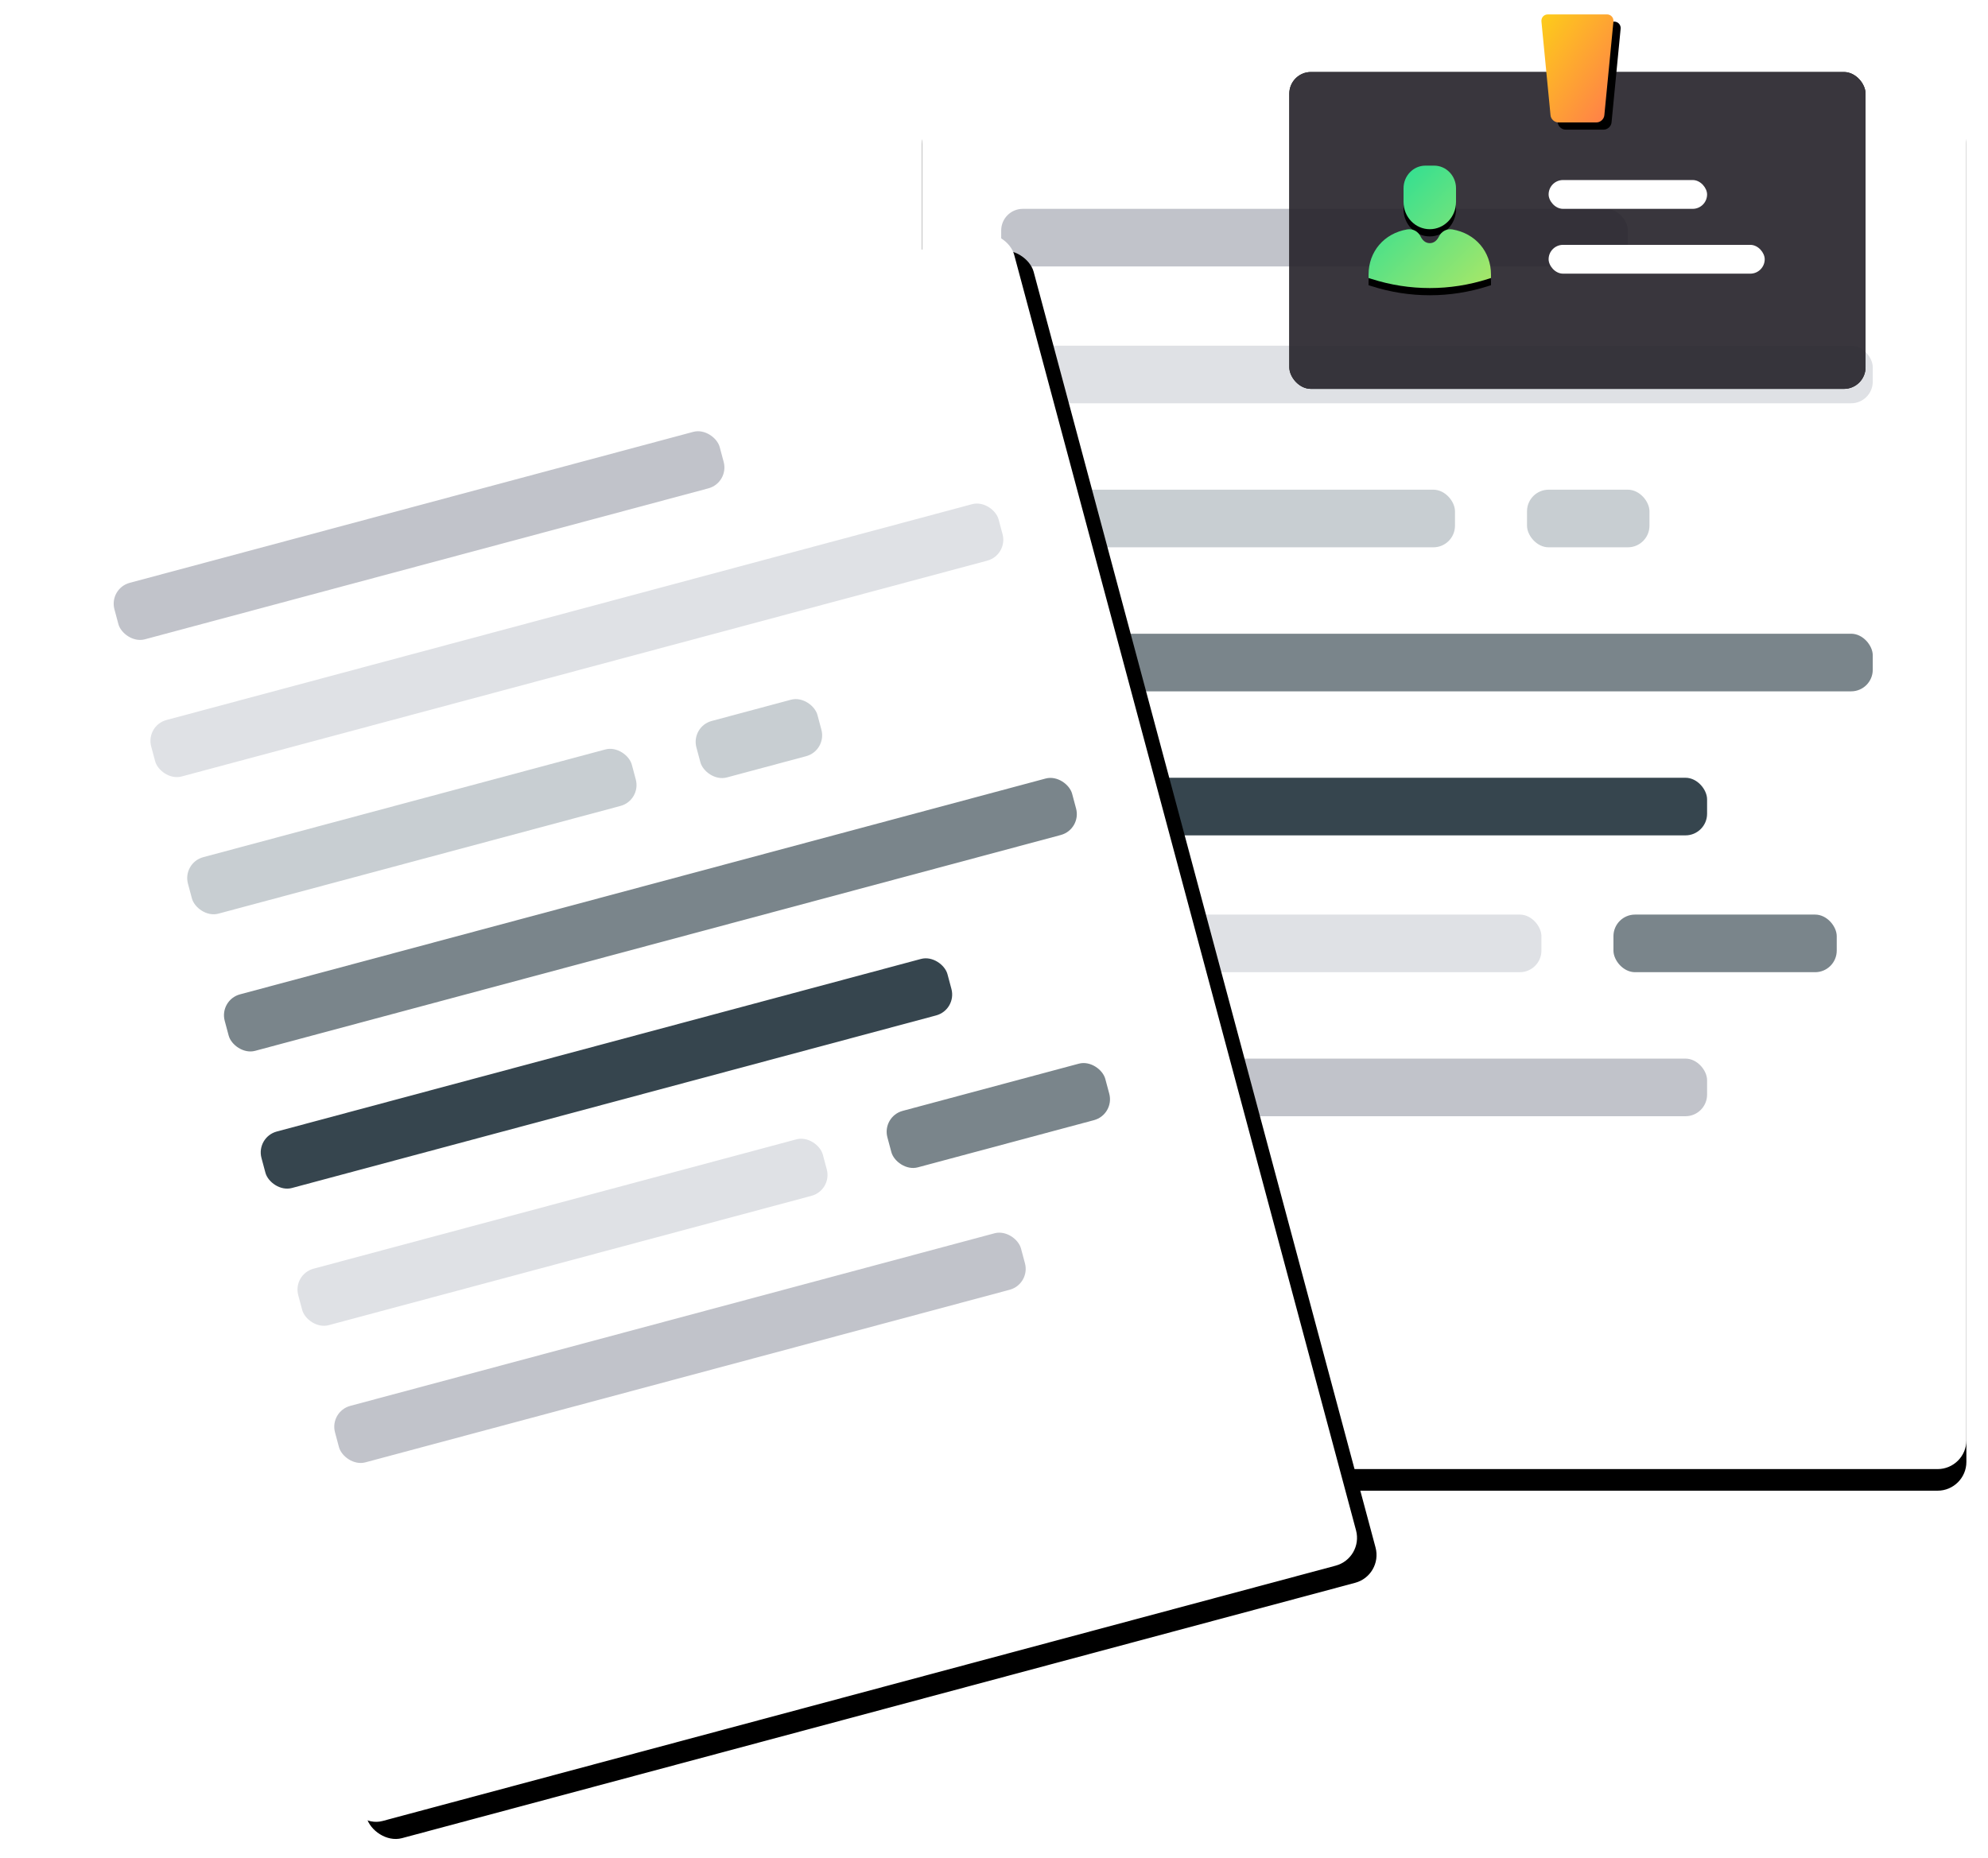 <svg viewBox="0 0 276 258" xmlns="http://www.w3.org/2000/svg" xmlns:xlink="http://www.w3.org/1999/xlink">
  <defs>
    <rect id="b" width="145" height="191" rx="4"/>
    <filter x="-50%" y="-50%" width="200%" height="200%" filterUnits="objectBoundingBox" id="a">
      <feOffset dy="3" in="SourceAlpha" result="shadowOffsetOuter1"/>
      <feGaussianBlur stdDeviation="1.5" in="shadowOffsetOuter1" result="shadowBlurOuter1"/>
      <feColorMatrix values="0 0 0 0 0 0 0 0 0 0 0 0 0 0 0 0 0 0 0.12 0" in="shadowBlurOuter1"/>
    </filter>
    <rect id="d" width="145" height="191.4" rx="4"/>
    <filter x="-50%" y="-50%" width="200%" height="200%" filterUnits="objectBoundingBox" id="c">
      <feOffset dx="2" dy="3" in="SourceAlpha" result="shadowOffsetOuter1"/>
      <feGaussianBlur stdDeviation="1.5" in="shadowOffsetOuter1" result="shadowBlurOuter1"/>
      <feColorMatrix values="0 0 0 0 0 0 0 0 0 0 0 0 0 0 0 0 0 0 0.12 0" in="shadowBlurOuter1"/>
    </filter>
    <rect id="f" y="8" width="80" height="44" rx="3"/>
    <filter x="-50%" y="-50%" width="200%" height="200%" filterUnits="objectBoundingBox" id="e">
      <feOffset in="SourceAlpha" result="shadowOffsetOuter1"/>
      <feGaussianBlur stdDeviation="5" in="shadowOffsetOuter1" result="shadowBlurOuter1"/>
      <feColorMatrix values="0 0 0 0 0.173 0 0 0 0 0.173 0 0 0 0 0.18 0 0 0 0.6 0" in="shadowBlurOuter1"/>
    </filter>
    <linearGradient x1="0%" y1="0%" y2="100%" id="i">
      <stop stop-color="#FDCD1A" offset="0%"/>
      <stop stop-color="#FF7B4B" offset="100%"/>
    </linearGradient>
    <path d="M35.002.996c-.054-.55.34-.996.9-.996h8.197c.55 0 .95.45.898.996l-1.262 13.008c-.053.55-.552.996-1.093.996h-5.286c-.55 0-1.04-.45-1.093-.996L35.002.996z" id="h"/>
    <filter x="-50%" y="-50%" width="200%" height="200%" filterUnits="objectBoundingBox" id="g">
      <feOffset dx="1" dy="1" in="SourceAlpha" result="shadowOffsetOuter1"/>
      <feColorMatrix values="0 0 0 0 0 0 0 0 0 0 0 0 0 0 0 0 0 0 0.12 0" in="shadowOffsetOuter1"/>
    </filter>
    <linearGradient x1="0%" y1="0%" y2="100%" id="l">
      <stop stop-color="#1CDE99" offset="0%"/>
      <stop stop-color="#71E37C" offset="59.323%"/>
      <stop stop-color="#AAE767" offset="100%"/>
    </linearGradient>
    <path d="M19.5 29.828c2.01 0 3.643-1.694 3.643-3.778v-1.902c0-1.736-1.362-3.148-3.036-3.148h-1.214c-1.674 0-3.036 1.412-3.036 3.148v1.902c0 2.084 1.634 3.778 3.643 3.778zm3.135.028c-.767-.133-1.507.268-1.855.974-.21.426-.602.935-1.28.935s-1.07-.51-1.28-.935c-.348-.706-1.087-1.107-1.855-.974-3.21.55-5.365 3.075-5.365 6.282v.465l.428.136C14.045 37.575 16.76 38 19.5 38c2.738 0 5.454-.424 8.072-1.26l.428-.137v-.465c0-3.207-2.156-5.73-5.365-6.282z" id="k"/>
    <filter x="-50%" y="-50%" width="200%" height="200%" filterUnits="objectBoundingBox" id="j">
      <feOffset dy="1" in="SourceAlpha" result="shadowOffsetOuter1"/>
      <feColorMatrix values="0 0 0 0 0 0 0 0 0 0 0 0 0 0 0 0 0 0 0.1 0" in="shadowOffsetOuter1"/>
    </filter>
  </defs>
  <g fill="none" fill-rule="evenodd">
    <g transform="translate(128 13)">
      <use fill="#000" filter="url(#a)" xlink:href="#b"/>
      <use fill="#FFF" xlink:href="#b"/>
      <rect fill="#C1C3CA" x="11" y="16" width="87" height="8" rx="3"/>
      <rect fill="#C1C3CA" x="11" y="134" width="98" height="8" rx="3"/>
      <rect fill="#C8CED2" x="11" y="55" width="63" height="8" rx="3"/>
      <rect fill="#C8CED2" x="84" y="55" width="17" height="8" rx="3"/>
      <rect fill="#DFE1E5" x="11" y="114" width="75" height="8" rx="3"/>
      <rect fill="#7A858B" x="96" y="114" width="31" height="8" rx="3"/>
      <rect fill="#DFE1E5" x="11" y="35" width="121" height="8" rx="3"/>
      <rect fill="#36454E" x="11" y="95" width="98" height="8" rx="3"/>
      <rect fill="#7A858B" x="11" y="75" width="121" height="8" rx="3"/>
    </g>
    <g transform="rotate(-15 262 35.647)">
      <use fill="#000" filter="url(#c)" xlink:href="#d"/>
      <use fill="#FFF" xlink:href="#d"/>
      <rect fill="#C1C3CA" x="11.6" y="16.24" width="87" height="8.12" rx="3"/>
      <rect fill="#C1C3CA" x="11.6" y="134.56" width="98.6" height="8.12" rx="3"/>
      <rect fill="#C8CED2" x="11.6" y="55.68" width="63.8" height="8.12" rx="3"/>
      <rect fill="#C8CED2" x="84.68" y="55.68" width="17.4" height="8.12" rx="3"/>
      <rect fill="#DFE1E5" x="11.6" y="114.84" width="75.4" height="8.12" rx="3"/>
      <rect fill="#7A858B" x="96.28" y="114.84" width="31.32" height="8.12" rx="3"/>
      <rect fill="#DFE1E5" x="11.6" y="35.96" width="121.8" height="8.12" rx="3"/>
      <rect fill="#36454E" x="11.6" y="95.12" width="98.6" height="8.12" rx="3"/>
      <rect fill="#7A858B" x="11.6" y="75.4" width="121.8" height="8.12" rx="3"/>
    </g>
    <g transform="translate(179 2)">
      <g opacity=".92">
        <use fill="#000" filter="url(#e)" xlink:href="#f"/>
        <use fill="#28252C" xlink:href="#f"/>
      </g>
      <use fill="#000" filter="url(#g)" xlink:href="#h"/>
      <use fill="url(#i)" xlink:href="#h"/>
      <rect fill="#FFF" x="36" y="23" width="22" height="4" rx="2"/>
      <rect fill="#FFF" x="36" y="32" width="30" height="4" rx="2"/>
      <g>
        <use fill="#000" filter="url(#j)" xlink:href="#k"/>
        <use fill="url(#l)" xlink:href="#k"/>
      </g>
    </g>
  </g>
</svg>